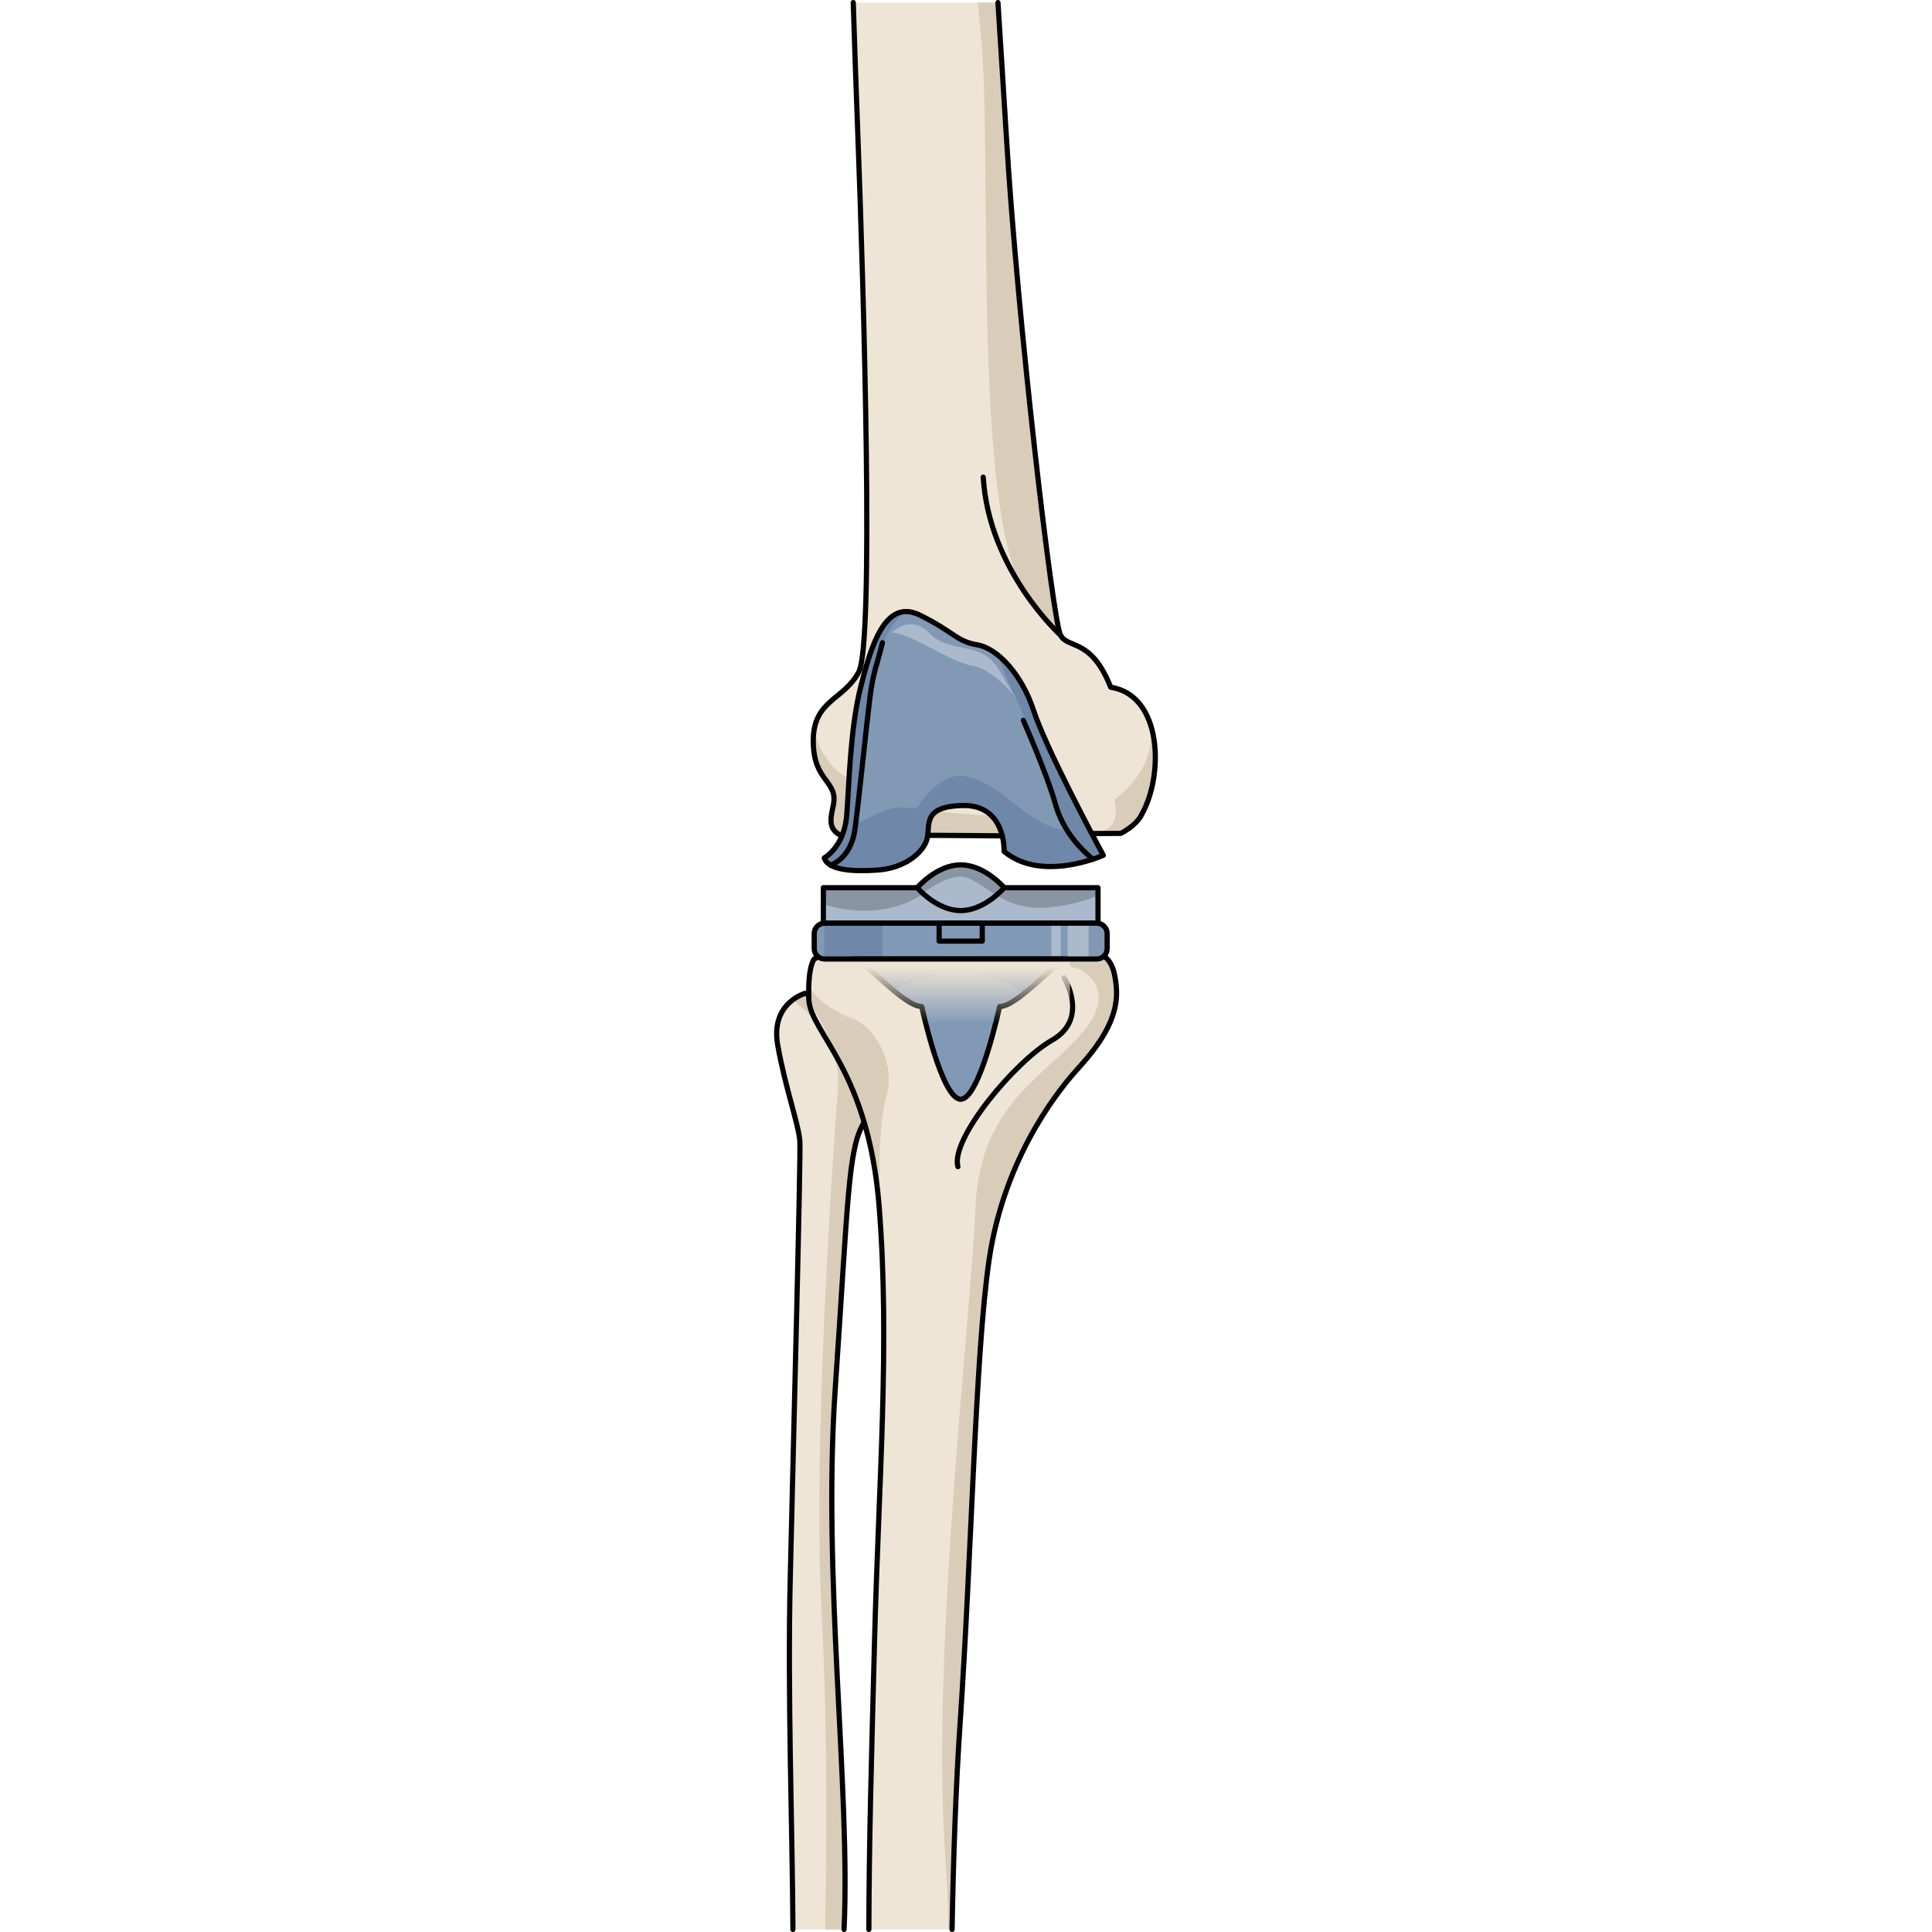 <?xml version="1.0" encoding="utf-8"?>
<!-- Created by: Science Figures, www.sciencefigures.org, Generator: Science Figures Editor -->
<!DOCTYPE svg PUBLIC "-//W3C//DTD SVG 1.1//EN" "http://www.w3.org/Graphics/SVG/1.1/DTD/svg11.dtd">
<svg version="1.1" id="Layer_1" xmlns="http://www.w3.org/2000/svg" xmlns:xlink="http://www.w3.org/1999/xlink" 
	 width="800px" height="800px" viewBox="-1.419 -0.5 73.878 371.814" enable-background="new -1.419 -0.5 73.878 371.814"
	 xml:space="preserve">
<g>
	<g>
		<g>
			<g>
				<path fill="#EFE5D6" d="M4.646,190.641c0,0-6.81,1.788-5.363,9.978c1.441,8.185,4.088,15.438,4.262,18.556
					c0.179,3.118-1.147,54.518-1.853,84.25c-0.53,22.423,0.427,47.906,0.521,67.39h9.838c0.009-0.18,0.019-0.364,0.027-0.544
					c1.256-26.995-4.218-67.372-1.72-103.575c2.49-36.2,2.433-45.991,5.481-51.085c3.048-5.096,1.476-15.569,1.476-15.569
					L4.646,190.641z"/>
				<path fill="#D9CDBA" d="M4.647,190.642c0,0-1.135,0.308-2.372,1.212l0.615,0.633c0,0,8.693,6.587,7.984,16.264
					S5.871,277.272,7.78,311.053c0.968,17.067,0.947,39.251,0.642,59.761h3.631c0.008-0.18,0.018-0.364,0.025-0.544
					c1.256-26.995-4.217-67.372-1.719-103.575c2.49-36.2,2.432-45.991,5.48-51.085c3.049-5.096,1.477-15.569,1.477-15.569
					L4.647,190.642z"/>
				<path fill="none" stroke="#000000" stroke-linecap="round" stroke-linejoin="round" stroke-miterlimit="10" d="M12.052,370.813
					c1.256-26.995-4.191-67.916-1.693-104.119c2.49-36.2,2.432-45.991,5.48-51.085c3.049-5.096,1.477-15.569,1.477-15.569
					l-12.67-9.397c0,0-6.81,1.788-5.363,9.978c1.441,8.185,4.088,15.438,4.262,18.556c0.179,3.118-1.147,54.518-1.853,84.25
					c-0.528,22.298,0.417,47.949,0.521,67.39"/>
			</g>
			<path fill="#EFE5D6" d="M52.134,182.598c-10.254-0.662-14.342-0.445-14.342-0.445s-10.666-2.211-13.566-1.332
				c-2.907,0.883-12.27,0.096-17.916,3.242c0,0-1.268,1.354-1.034,7.765c0.244,6.413,11.452,13.435,13.534,39.917
				c2.083,26.486-0.072,52.256-0.893,83.613c-0.646,24.783-1.041,38.293-1.092,55.455h16.014c0.248-13.562,0.721-27.474,1.548-39.66
				c2.243-33.072,2.918-70.836,5.562-89.07c2.643-18.24,11.871-31.184,17.135-36.958c5.273-5.779,7.873-10.683,7.352-15.839
				C63.914,184.124,62.617,181.137,52.134,182.598z"/>
			<path fill="#D9CDBA" d="M13.908,195.615c-4.512-1.813-6.879-3.598-8.644-6.327c-0.022,0.746-0.025,1.58,0.01,2.539
				c2.325,4.331,5.542,9.968,8.286,17.074c2.333,5.483,4.454,12.746,5.248,22.844c0.086,1.087,0.152,2.172,0.229,3.256l0.006,0.006
				c0,0-0.869-18.235,1.148-24.555C22.031,204.693,18.339,197.389,13.908,195.615z"/>
			<path fill="#D9CDBA" d="M52.134,182.598c-10.254-0.662-14.342-0.445-14.342-0.445s-0.957-0.197-2.357-0.449l-0.012,0.175
				l6.08,4.713c0,0,9.795-3.776,12.979-1.032c3.062-0.457,10.701,3.824,3.682,12.365c-7.008,8.543-20.051,13.854-20.832,34.087
				c-0.778,20.234-8.625,85.729-5.778,124.966c0.335,4.612,0.506,9.239,0.565,13.837h0.723c0.246-13.562,0.72-27.474,1.547-39.66
				c2.244-33.072,2.918-70.836,5.562-89.07c2.643-18.24,11.87-31.184,17.135-36.958c5.272-5.779,7.873-10.683,7.351-15.839
				C63.914,184.124,62.617,181.137,52.134,182.598z"/>
			<path fill="none" stroke="#000000" stroke-linecap="round" stroke-linejoin="round" stroke-miterlimit="10" d="M54.4,187.656
				c0,0,4.904,7.899-2.293,12.011c-7.193,4.105-19.626,19.066-18.145,24.36"/>
			<path fill="none" stroke="#000000" stroke-linecap="round" stroke-linejoin="round" stroke-miterlimit="10" d="M32.839,370.813
				c0.248-13.562,0.72-27.475,1.547-39.66c2.244-33.072,2.918-70.836,5.562-89.07c2.644-18.24,11.871-31.184,17.136-36.958
				c5.272-5.779,7.873-10.683,7.351-15.839c-0.521-5.16-1.817-8.147-12.3-6.688c-10.254-0.662-14.342-0.445-14.342-0.445
				s-10.668-2.211-13.567-1.332c-2.907,0.883-12.269,0.096-17.916,3.242c0,0-1.269,1.354-1.034,7.765
				c0.244,6.413,11.452,13.435,13.534,39.917c2.083,26.486-0.072,52.256-0.892,83.613c-0.647,24.784-1.043,38.291-1.094,55.455"/>
		</g>
		<g>
			<g>
				<path fill="#EFE5D6" d="M14.646,23.779c1.266,33.363,3.167,99.548,0.236,105.052c-2.928,5.509-8.791,5.332-8.752,13.357
					c0.035,8.025,4.982,7.448,3.807,12.521c-0.721,3.11-0.621,4.564,1.693,5.679l53.697-0.504c1.473-0.771,3.336-2.162,3.991-3.613
					c4.341-7.652,3.96-22.991-5.948-24.509c-3.82-9.601-8.187-7.3-9.662-10.021c-1.479-2.721-8.271-60.534-10.381-95.386
					C42.837,18.284,42.259,9.346,41.671,0H13.824C14.066,7.89,14.348,15.881,14.646,23.779z"/>
				<path fill="#D9CDBA" d="M9.936,154.706c-0.722,3.11-0.621,4.564,1.692,5.679l1.217-0.011c4.174-2.535,6.16-2.957,6.16-2.957
					s1.961,1.577,4.47,2.854l41.854-0.392c1.473-0.771,3.336-2.162,3.991-3.613c0.173-0.303,0.334-0.621,0.49-0.947
					c0.043-0.087,0.082-0.176,0.123-0.265c0.127-0.272,0.248-0.558,0.364-0.847c0.024-0.064,0.054-0.126,0.076-0.189
					c0.139-0.353,0.267-0.715,0.388-1.084c0.022-0.07,0.045-0.146,0.067-0.22c0.101-0.315,0.19-0.636,0.278-0.962
					c0.021-0.08,0.043-0.161,0.063-0.244c0.203-0.793,0.367-1.611,0.494-2.444c0.01-0.069,0.021-0.144,0.03-0.216
					c0.121-0.854,0.203-1.722,0.236-2.591c0.002-0.034,0.002-0.069,0.004-0.104c0.017-0.429,0.021-0.854,0.015-1.283
					c0-0.016,0-0.026,0-0.04c-0.019-0.906-0.084-1.807-0.205-2.684c-0.002-0.011-0.002-0.021-0.004-0.029
					c-0.31-2.216-0.959-4.293-2.007-6.006c5.017,9.8-5.646,17.311-5.646,17.311s1.66,6.037-3.373,6.006
					c-5.034-0.033-5.532-8.846-5.532-8.846l-10.644,5.959c0,0-13.988,0.054-21.099-2.43c-7.103-2.48-6.353-11.098-6.353-11.098
					s-1.026,4.159-0.592,6.793c-7.381,0.58-10.09-9.074-10.23-9.587c-0.005,0.033-0.012,0.064-0.016,0.098
					c-0.03,0.24-0.06,0.485-0.08,0.742c-0.026,0.36-0.051,0.728-0.049,1.125C6.166,150.213,11.112,149.636,9.936,154.706z"/>
				<path fill="#D9CDBA" d="M38.419,6.641c2.287,22.821-2.137,96.018,9.713,108.698c1.791,1.917,4.146,5.118,5.576,6.397
					c-2.363-5.696-8.52-64.666-10.381-95.385C42.837,18.284,42.259,9.346,41.671,0H37.83C38.018,2.357,38.214,4.582,38.419,6.641z"
					/>
				<path fill="none" stroke="#000000" stroke-linecap="round" stroke-linejoin="round" stroke-miterlimit="10" d="M53.708,121.737
					c0,0-13.787-12.446-14.875-30.409"/>
				<path fill="none" stroke="#000000" stroke-linecap="round" stroke-linejoin="round" stroke-miterlimit="10" d="M41.671,0
					c0.588,9.348,1.166,18.282,1.656,26.353c2.109,34.852,8.902,92.665,10.381,95.387s5.842,0.421,9.662,10.021
					c9.909,1.519,10.289,16.855,5.949,24.509c-0.656,1.451-2.521,2.846-3.992,3.613l-5.613,0.037"/>
				<path fill="none" stroke="#000000" stroke-linecap="round" stroke-linejoin="round" stroke-miterlimit="10" d="M11.628,160.385
					c-2.313-1.112-2.414-2.566-1.692-5.679c1.177-5.07-3.771-4.493-3.808-12.521c-0.039-8.026,5.826-7.851,8.752-13.357
					c2.932-5.503,1.029-71.688-0.235-105.052C14.346,15.881,14.064,7.889,13.821,0"/>
			</g>
			
				<line fill="none" stroke="#000000" stroke-linecap="round" stroke-linejoin="round" stroke-miterlimit="10" x1="42.503" y1="160.349" x2="26.384" y2="160.246"/>
		</g>
		<g>
			<rect x="8.065" y="170.342" fill="#AABACC" width="52.862" height="6.825"/>
			
				<rect x="8.065" y="170.342" fill="none" stroke="#000000" stroke-linecap="round" stroke-linejoin="round" stroke-miterlimit="10" width="52.862" height="6.825"/>
			<path fill="#AABACC" stroke="#000000" stroke-linecap="round" stroke-linejoin="round" stroke-miterlimit="10" d="
				M42.867,170.342c0,0-3.748-4.4-8.369-4.4c-4.623,0-8.371,4.4-8.371,4.4s3.748,4.401,8.371,4.401
				C39.119,174.743,42.867,170.342,42.867,170.342z"/>
			<path opacity="0.2" enable-background="new    " d="M34.498,165.941c-4.623,0-8.371,4.4-8.371,4.4H8.065v3.186
				c4.257,1.327,11.511,2.51,18.421-1.485c0,0,4.333-3.835,8-3.835s7.333,6.167,15.333,6c4.356-0.089,8.358-1.269,11.106-2.321
				v-1.542H42.867C42.867,170.342,39.119,165.941,34.498,165.941z"/>
		</g>
		<g>
			<path fill="none" stroke="#000000" stroke-linecap="round" stroke-linejoin="round" stroke-miterlimit="10" d="M9.449,165.994
				c0,0,3.93-1.138,4.713-6.979c0.781-5.846,2.24-20.304,2.869-25.271c0.631-4.97,1.333-6.162,2.412-10.541"/>
			<path fill="#8199B5" d="M8.244,164.603c0,0,3.834-2.043,4.318-8.2c0.484-6.154,0.669-16.666,2.673-24.624
				s4.712-17.146,11.324-13.93c6.61,3.216,7.104,5.078,11.077,5.737c3.973,0.661,8.643,5.744,10.912,12.702
				c2.271,6.958,11.384,24.112,13.394,27.812c0,0-11.813,5.35-19.092-0.748c0,0,0.401-8.998-7.955-8.83
				c-8.358,0.168-5.992,4.279-7.006,6.867c-1.017,2.587-4.466,5.205-9.329,5.551C13.694,167.286,8.983,166.973,8.244,164.603z"/>
			<path fill="#6F88A9" d="M41.466,125.421c1.27,2.52,2.072,5.536,3.517,8.188c2.425,4.452,3.39,11.103,4.931,13.069
				c1.539,1.971,4.754,12.575,4.754,12.575c-3.338-0.102-7.735-3.346-10.107-5.298c-2.374-1.953-6.268-4.875-9.771-5.141
				c-4.832-0.361-8.711,6.179-8.711,6.179s0,0-3.336-0.103c-3.336-0.1-8.576,4.121-8.289,2.333
				c0.289-1.788,1.069-13.188,1.822-17.207c0.753-4.016,1.471-9.864,2.861-15.228c1.013-3.896,2.854-6.046,4.984-7.597
				c-4.879-0.132-7.146,7.687-8.884,14.582c-2.004,7.958-2.188,18.47-2.673,24.624c-0.484,6.157-4.318,8.2-4.318,8.2
				c0.739,2.37,5.45,2.686,10.316,2.338c4.863-0.346,8.312-2.964,9.329-5.551c1.014-2.588-1.354-6.699,7.006-6.867
				c8.356-0.168,7.955,8.83,7.955,8.83c7.276,6.096,19.092,0.748,19.092,0.748c-2.01-3.699-11.121-20.854-13.394-27.812
				C46.988,131.501,44.291,127.604,41.466,125.421z"/>
			<path fill="none" stroke="#000000" stroke-linecap="round" stroke-linejoin="round" stroke-miterlimit="10" d="M8.244,164.603
				c0,0,3.834-2.043,4.318-8.2c0.484-6.154,0.669-16.666,2.673-24.624s4.712-17.146,11.324-13.93
				c6.61,3.216,7.104,5.078,11.077,5.737c3.973,0.661,8.643,5.744,10.912,12.702c2.271,6.958,11.384,24.112,13.394,27.812
				c0,0-11.813,5.35-19.092-0.748c0,0,0.401-8.998-7.955-8.83c-8.358,0.168-5.992,4.279-7.006,6.867
				c-1.017,2.587-4.466,5.205-9.329,5.551C13.694,167.286,8.983,166.973,8.244,164.603z"/>
			<path fill="none" stroke="#000000" stroke-linecap="round" stroke-linejoin="round" stroke-miterlimit="10" d="M9.449,165.994
				c0,0,3.93-1.138,4.713-6.979c0.781-5.846,2.24-20.304,2.869-25.271c0.631-4.97,1.333-6.162,2.412-10.541"/>
			<path fill="none" stroke="#000000" stroke-linecap="round" stroke-linejoin="round" stroke-miterlimit="10" d="M46.552,138.13
				c0,0,4.578,10.388,6.148,16.035c1.571,5.646,5.285,9.021,7.215,10.695"/>
			<path fill="#AABACC" d="M21.229,121.25c0,0,3.592-3.74,7.338,0.187c3.747,3.925,9.861,1.305,13.138,6.737
				c3.276,5.435,3.276,5.435,3.276,5.435s-4.276-5.414-8.289-6.001C32.681,127.021,24.562,121.184,21.229,121.25z"/>
		</g>
		<g>
			<path fill="#8199B5" d="M62.683,182.063c0,1.104-0.896,2-2,2H8.309c-1.104,0-2-0.896-2-2v-2.896c0-1.104,0.896-2,2-2h52.375
				c1.104,0,2,0.896,2,2L62.683,182.063L62.683,182.063z"/>
			<path fill="#6F88A9" d="M8.244,184.057c0.021,0.001,0.043,0.007,0.064,0.007H19.46v-6.896H8.31c-0.021,0-0.043,0.006-0.064,0.007
				L8.244,184.057L8.244,184.057z"/>
			<path fill="#AABACC" d="M55.07,177.167v6.896h4.043v-6.896H55.07z M51.939,184.063h1.826v-6.896h-1.826V184.063z"/>
			
				<rect x="30.346" y="177.167" fill="none" stroke="#000000" stroke-linecap="round" stroke-linejoin="round" stroke-miterlimit="10" width="8.302" height="3.451"/>
			<g>
				<path fill="#8199B5" d="M34.496,184.063h-20.5c1.834,0,9.5,9.145,13,9.145c0,0,3.834,17.834,7.5,17.834s7.5-17.834,7.5-17.834
					c3.5,0,11.168-9.145,13-9.145H34.496z"/>
				<path fill="#6F88A9" d="M21.526,190.061c4.94-2.477,15.468-6.179,25.194,0.606c3.391-2.706,7.076-6.604,8.275-6.604h-20.5h-20.5
					C15.106,184.063,18.357,187.415,21.526,190.061z"/>
				<path fill="none" stroke="#000000" stroke-linecap="round" stroke-linejoin="round" stroke-miterlimit="10" d="M34.496,184.063
					h-20.5c1.834,0,9.5,9.145,13,9.145c0,0,3.834,17.834,7.5,17.834s7.5-17.834,7.5-17.834c3.5,0,11.168-9.145,13-9.145H34.496z"/>
			</g>
			
				<linearGradient id="SVGID_1_" gradientUnits="userSpaceOnUse" x1="50.177" y1="607.623" x2="50.177" y2="618.692" gradientTransform="matrix(1 0 0 1 -16.72 -422.078)">
				<stop  offset="0" style="stop-color:#EFE5D6"/>
				<stop  offset="1" style="stop-color:#EFE5D6;stop-opacity:0"/>
			</linearGradient>
			<rect x="11.389" y="184.063" fill="url(#SVGID_1_)" width="44.137" height="14.136"/>
			<path fill="none" stroke="#000000" stroke-linecap="round" stroke-linejoin="round" stroke-miterlimit="10" d="M62.683,182.063
				c0,1.104-0.896,2-2,2H8.309c-1.104,0-2-0.896-2-2v-2.896c0-1.104,0.896-2,2-2h52.375c1.104,0,2,0.896,2,2L62.683,182.063
				L62.683,182.063z"/>
		</g>
	</g>
</g>
</svg>